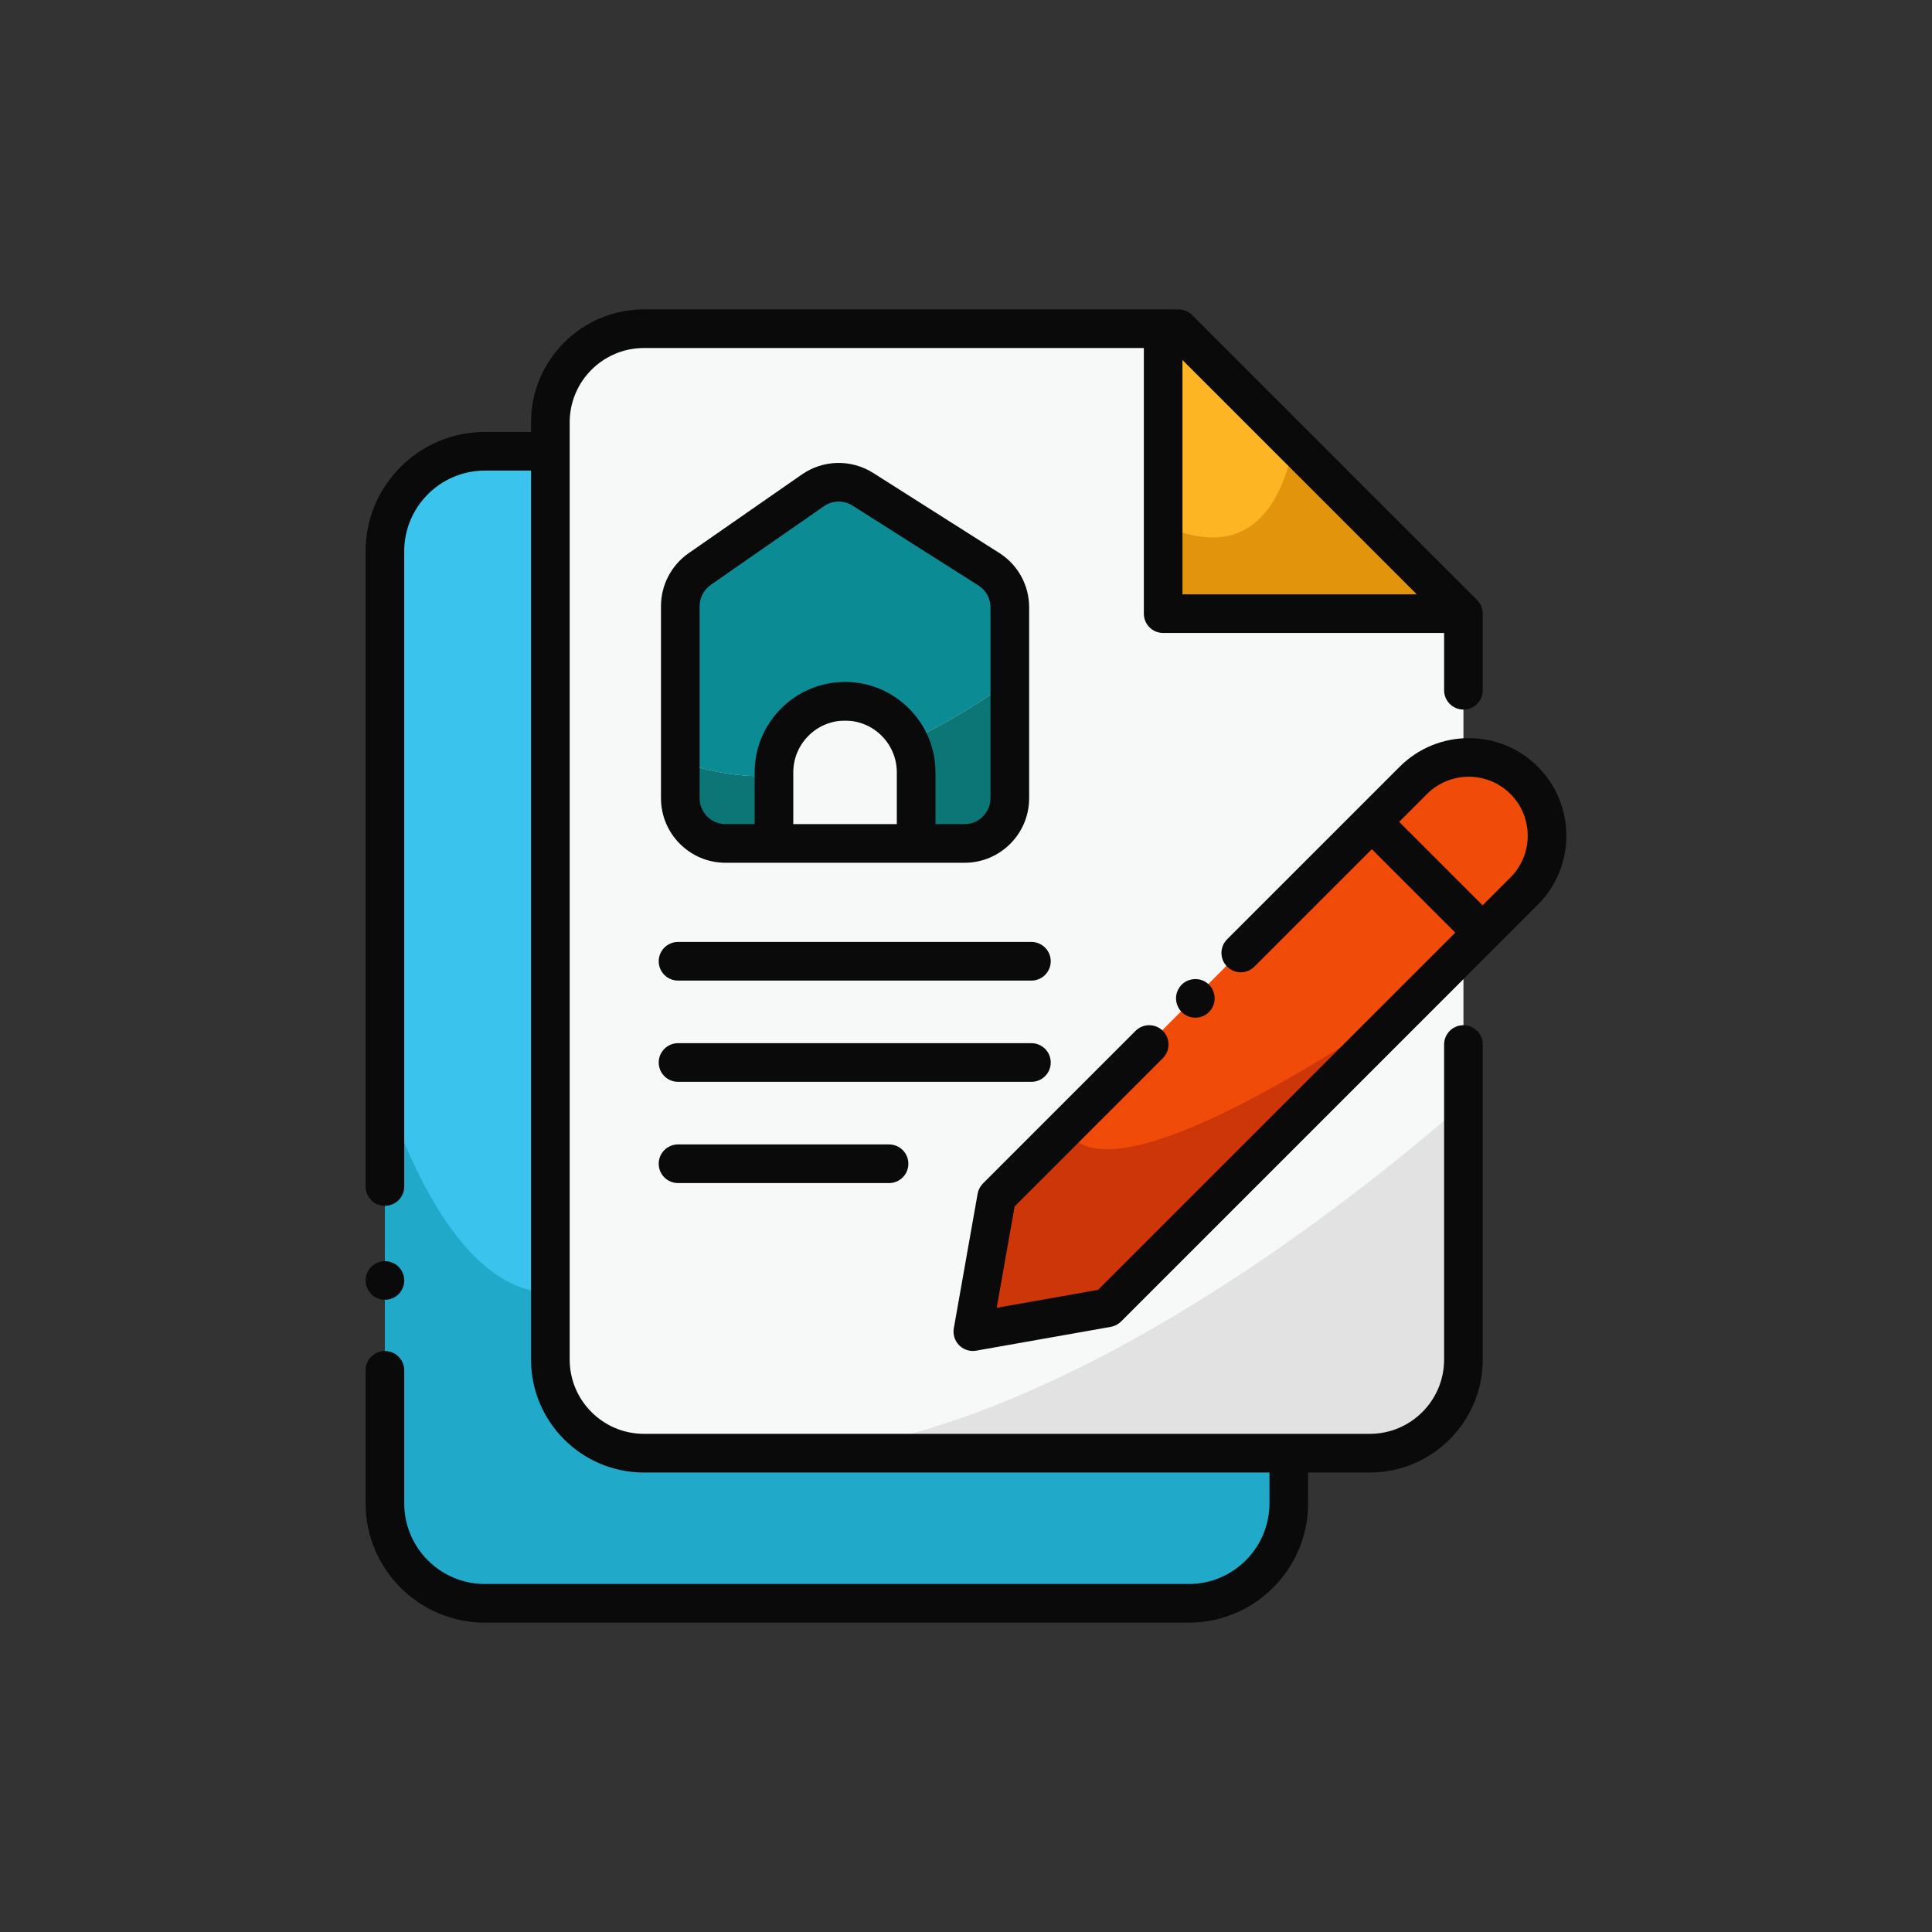 <svg id="Layer_1" enable-background="new 0 0 200 200" viewBox="0 0 200 200" xmlns="http://www.w3.org/2000/svg"><rect x="0" y="0" width="200" height="200" fill="#333333" stroke="none"/><g><path d="m121.74 35.918v27.489h28.819z" fill="#feb524"/><path d="m101.079 136.94 2.22-14.469 35.366-34.218 9.819-8.297 6.199-1.377 5.392 6.736-1.923 6.656-42.482 42.58z" fill="#f14b0a"/><path d="m74.171 34.015h45.885v29.392h31.439v13.956l-13.889 11.951-31.071 31.156-4 4.258-2.536 13.11 14.348-3.289 37.149-35.04v41.501s.279 10.341-11.351 8.881h-70.837s-12.053-2.208-12.053-9.146v-97.638s1.057-10.361 16.916-9.092z" fill="#f7f9f8"/><path d="m57.255 46.633v94.112s2.115 9.146 7.401 9.781h69.881v6.555s-7.537 8.67-10.797 8.881h-78.396l-5.495-6.555v-102.132s2.815-13.883 17.406-10.642z" fill="#3ac3ed"/><path d="m57.255 140.745v-6.938c-8.862.235-14.61-12.517-17.405-20.817v46.417l5.495 6.555h78.396c3.26-.211 10.797-8.881 10.797-8.881v-6.555h-69.881c-5.286-.634-7.401-9.781-7.401-9.781z" fill="#20a9c9"/><path d="m110.008 115.979-6.709 6.491-2.22 14.469 14.59-2.39 31.67-31.743c-12.944 8.853-34.772 22.162-37.331 13.172z" fill="#cc3609"/><path d="m133.643 47.272c-1.29 5.157-4.411 10.308-11.903 7.638v8.497h28.819z" fill="#e2950c"/><g fill="#e2e2e2"><path d="m62.546 147.553c3.237 1.691 6.762 2.339 6.762 2.339h.438c-2.46-.526-4.867-1.291-7.2-2.339z"/><path d="m151.496 114.277c-10.648 9.318-37.655 30.963-63.545 35.614h52.193c11.63 1.46 11.352-8.881 11.352-8.881z"/></g><path d="m104.376 70.612v-9.848l-17.94-11.367-14.696 10.945v18.915c12.381 3.887 25.329-3.335 32.636-8.643z" fill="#0b8c94"/><path d="m72.425 86.667c2.169 1.057 3.544.397 3.544.397h25.11l3.297-4.203v-12.248c-7.307 5.308-20.255 12.531-32.636 8.643v2.125c0 0-1.484 4.229.685 5.286z" fill="#0c7575"/><path d="m81.097 74.597h12.37v11.198h-12.37z" fill="#f7f9f8"/><g fill="#0a0a0a"><path d="m124.51 101.5c-.12-.05-.25-.08-.37-.11-.66-.13-1.35.08-1.81.54-.37.38-.59.89-.59 1.42 0 .13.019.26.04.39.029.13.069.25.119.38.051.12.11.23.181.34.069.11.16.21.25.3.37.38.89.59 1.41.59.529 0 1.05-.21 1.42-.59.37-.37.58-.88.58-1.41 0-.53-.21-1.04-.58-1.42-.091-.09-.2-.17-.31-.24-.1-.08-.22-.14-.34-.19z"/><path d="m159.193 79.367c-3.94-3.94-10.354-3.94-14.294 0l-17.869 17.869c-.781.781-.781 2.047 0 2.828.781.781 2.047.781 2.828 0l12.155-12.155 8.638 8.638-36.98 36.979-10.494 1.857 1.856-10.494 15.346-15.346c.781-.781.781-2.047 0-2.828-.781-.781-2.047-.781-2.828 0l-15.791 15.791c-.29.29-.484.662-.556 1.065l-2.465 13.931c-.113.643.094 1.301.556 1.763.378.378.889.586 1.414.586.116 0 .232-.01.349-.031l13.931-2.465c.403-.071.775-.265 1.065-.555l43.139-43.138c3.94-3.941 3.94-10.354-0-14.294zm-2.828 11.466-2.886 2.886-8.638-8.638 2.886-2.886c2.382-2.38 6.256-2.382 8.638 0 2.381 2.381 2.381 6.257 0 8.638z"/><path d="m151.493 106.128c-1.105 0-2 .895-2 2v32.617c0 4.238-3.448 7.686-7.686 7.686h-75.147c-4.238 0-7.686-3.448-7.686-7.686v-97.032c0-4.238 3.448-7.686 7.686-7.686h51.75v27.498c0 1.105.895 2 2 2h29.083v5.929c0 1.105.895 2 2 2s2-.895 2-2v-7.929c0-.134-.014-.266-.04-.395-.018-.088-.049-.171-.077-.255-.013-.039-.021-.08-.037-.118-.038-.091-.088-.175-.139-.259-.017-.028-.028-.058-.046-.084-.073-.109-.156-.211-.249-.303l-29.496-29.497c-.375-.375-.884-.586-1.414-.586h-55.336c-6.444 0-11.687 5.243-11.687 11.687v1.001h-4.778c-6.81 0-12.35 5.54-12.35 12.35v65.762c0 1.105.895 2 2 2s2-.895 2-2v-65.762c0-4.604 3.746-8.35 8.35-8.35h4.778v92.031c0 6.444 5.242 11.687 11.687 11.687h64.754v3.192c0 4.604-3.746 8.35-8.35 8.35h-72.869c-4.604 0-8.35-3.746-8.35-8.35v-13.768c0-1.105-.895-2-2-2s-2 .895-2 2v13.768c0 6.81 5.54 12.35 12.35 12.35h72.869c6.81 0 12.35-5.54 12.35-12.35v-3.192h6.393c6.444 0 11.687-5.243 11.687-11.687v-32.617c0-1.105-.895-2-2-2zm-4.829-44.603h-24.255v-24.256z"/><path d="m75.106 89.314h5.015 14.718 5.016c3.685 0 6.682-2.997 6.682-6.681v-19.757c0-2.3-1.16-4.409-3.103-5.641l-13.034-8.271c-2.275-1.444-5.179-1.384-7.394.156l-11.715 8.144c-1.795 1.248-2.866 3.299-2.866 5.485v19.884c0 3.684 2.997 6.681 6.682 6.681zm7.015-4v-5.359c0-2.955 2.404-5.359 5.359-5.359s5.358 2.404 5.358 5.359v5.359zm-9.696-22.565c0-.877.431-1.7 1.15-2.201l11.715-8.145c.46-.32.994-.481 1.529-.481.497 0 .996.139 1.437.418l13.035 8.272c.779.495 1.245 1.34 1.245 2.263v19.757c0 1.478-1.203 2.681-2.682 2.681h-3.016v-5.359c0-5.161-4.198-9.359-9.358-9.359-5.161 0-9.359 4.198-9.359 9.359v5.359h-3.015c-1.478 0-2.682-1.203-2.682-2.681v-19.884z"/><path d="m106.772 97.51h-36.582c-1.105 0-2 .895-2 2s.895 2 2 2h36.582c1.105 0 2-.895 2-2s-.895-2-2-2z"/><path d="m108.772 109.99c0-1.105-.895-2-2-2h-36.582c-1.105 0-2 .895-2 2s.895 2 2 2h36.582c1.105 0 2-.895 2-2z"/><path d="m70.189 118.471c-1.105 0-2 .895-2 2s.895 2 2 2h21.845c1.105 0 2-.895 2-2s-.895-2-2-2z"/><path d="m38.18 133.66c.08.11.16.22.25.31.37.37.89.58 1.42.58.13 0 .26-.01.391-.04.119-.02.25-.06.369-.11.12-.05.24-.11.351-.18.1-.08.21-.16.3-.25.09-.09.18-.2.25-.31.07-.11.13-.22.18-.34.051-.12.091-.25.12-.38.021-.13.04-.26.04-.39s-.019-.26-.04-.39c-.029-.13-.069-.25-.12-.37-.05-.12-.109-.24-.18-.35-.07-.11-.16-.21-.25-.3-.09-.09-.2-.18-.3-.25-.11-.07-.231-.14-.351-.18-.119-.05-.25-.09-.369-.12-.66-.13-1.351.08-1.81.55-.09.09-.17.19-.25.3-.07.11-.13.23-.18.35-.05.12-.09.24-.11.37-.03.13-.04.26-.04.39s.01.26.04.39c.021.13.06.26.11.38s.109.23.18.34z"/></g></g></svg>